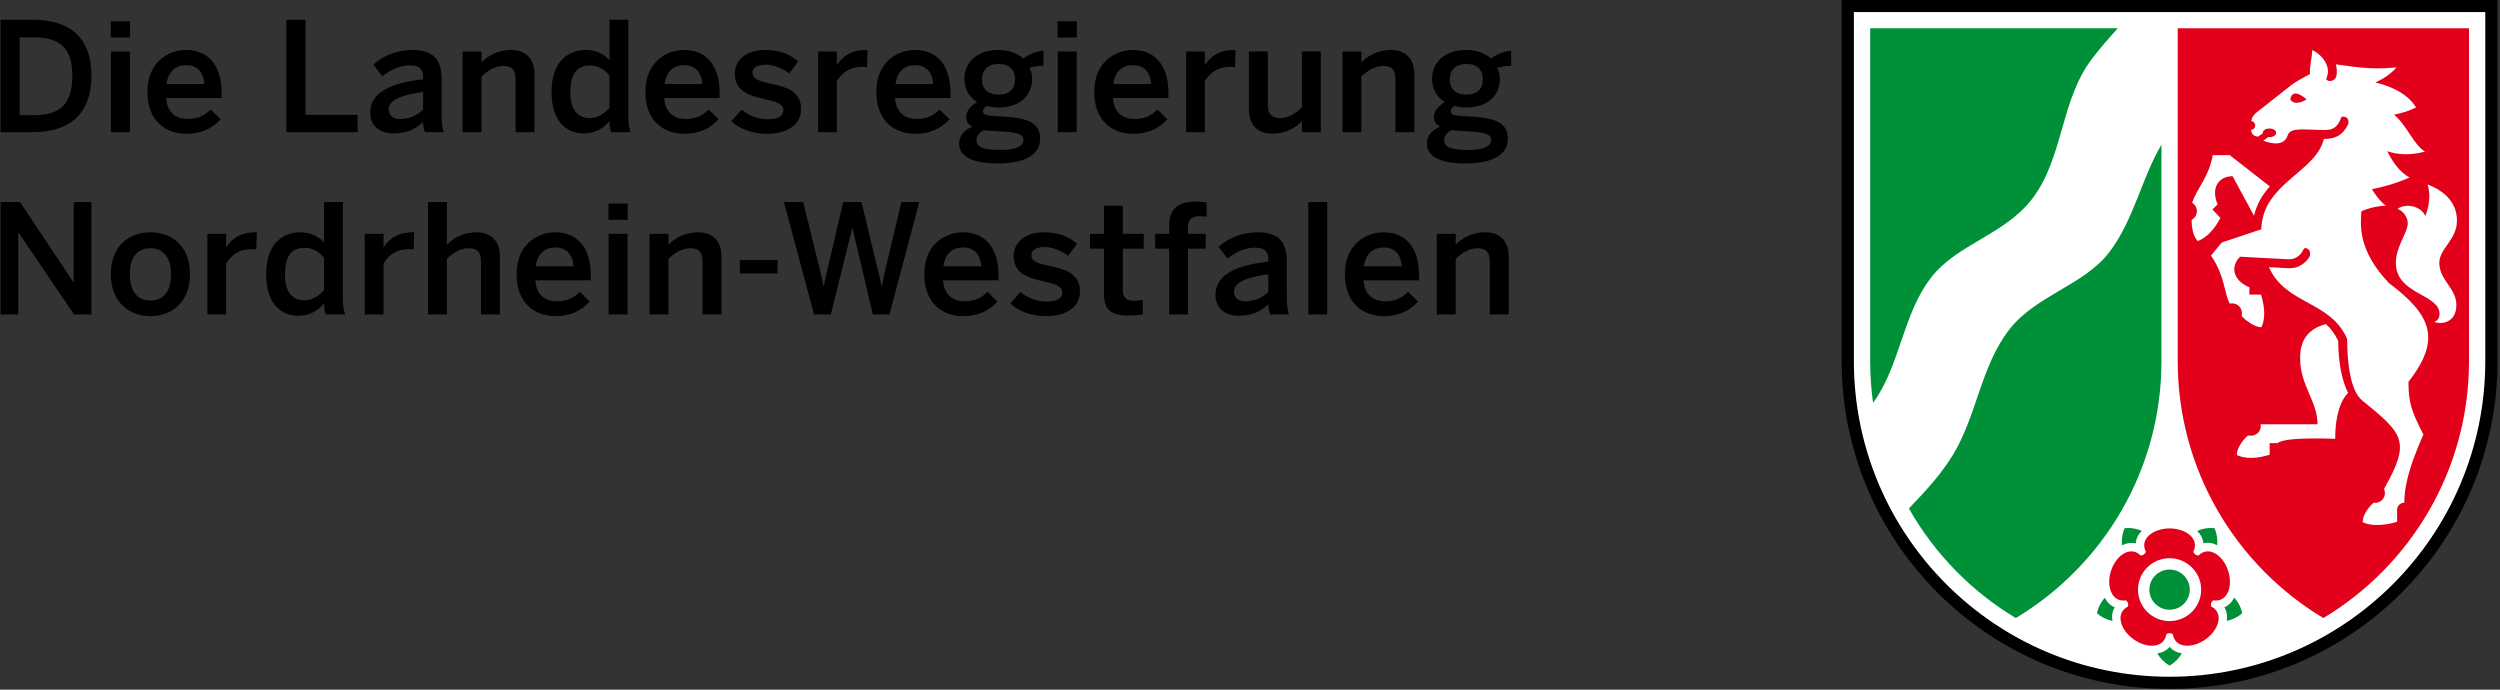 <svg width="174" height="48" viewBox="0 0 174 48" fill="none" xmlns="http://www.w3.org/2000/svg">
<rect x="0" y="0" width="174" height="48" fill="#333333" stroke="none"/>
<g clip-path="url(#clip0_6119_17094)">
<path d="M2.397 8.015C4.194 8.015 5.034 7.233 5.034 5.255C5.034 3.373 4.183 2.601 2.376 2.601H1.366V8.015H2.397ZM0.037 1.375H2.28C4.747 1.375 6.363 2.517 6.363 5.255C6.363 8.047 4.715 9.199 2.28 9.199H0.037V1.375Z" fill="black"/>
<path d="M7.712 2.611H9.052V1.48H7.712V2.611ZM7.723 9.2H9.041V3.586H7.723V9.2Z" fill="black"/>
<path d="M14.227 5.847C14.152 4.991 13.727 4.536 12.94 4.536C12.302 4.536 11.718 4.896 11.59 5.847H14.227V5.847ZM10.261 6.397C10.261 4.261 11.781 3.479 12.951 3.479C14.216 3.479 15.428 4.229 15.428 6.513V6.82H11.569C11.622 7.835 12.249 8.279 13.078 8.279C13.812 8.279 14.237 8.036 14.662 7.624L15.354 8.3C14.769 8.945 13.993 9.315 12.983 9.315C11.569 9.315 10.261 8.459 10.261 6.397Z" fill="black"/>
<path d="M19.936 1.375H21.264V7.994H24.89V9.199H19.936V1.375Z" fill="black"/>
<path d="M29.447 7.634V6.397C27.884 6.609 27.054 6.989 27.054 7.602C27.054 8.047 27.363 8.279 27.841 8.279C28.511 8.279 29.032 8.025 29.447 7.634ZM25.768 7.846C25.768 6.63 26.81 5.816 29.447 5.519V5.35C29.447 4.79 29.149 4.547 28.521 4.547C27.735 4.547 27.097 4.927 26.619 5.308L25.981 4.494C26.587 3.944 27.533 3.479 28.702 3.479C30.212 3.479 30.733 4.198 30.733 5.509V7.825C30.733 8.501 30.775 8.914 30.892 9.199H29.574C29.5 8.966 29.447 8.797 29.447 8.48C28.872 9.062 28.203 9.284 27.363 9.284C26.448 9.284 25.768 8.776 25.768 7.846" fill="black"/>
<path d="M32.196 3.585H33.514V4.346C33.875 3.965 34.556 3.479 35.576 3.479C36.565 3.479 37.203 4.06 37.203 5.171V9.199H35.885V5.498C35.885 4.875 35.619 4.589 35.045 4.589C34.471 4.589 33.992 4.885 33.514 5.319V9.199H32.196V3.585Z" fill="black"/>
<path d="M42.418 7.507V5.255C42.067 4.801 41.557 4.557 41.089 4.557C40.1 4.557 39.696 5.192 39.696 6.439C39.696 7.624 40.206 8.216 41.046 8.216C41.589 8.216 42.109 7.877 42.418 7.507ZM38.388 6.408C38.388 4.462 39.356 3.479 40.802 3.479C41.408 3.479 42.003 3.722 42.418 4.187V1.375H43.725V7.825C43.725 8.501 43.768 8.914 43.896 9.199H42.545C42.471 9.04 42.418 8.723 42.418 8.438C42.003 8.914 41.461 9.284 40.621 9.284C39.335 9.284 38.388 8.353 38.388 6.408" fill="black"/>
<path d="M48.886 5.847C48.812 4.991 48.386 4.536 47.6 4.536C46.962 4.536 46.377 4.896 46.249 5.847H48.886V5.847ZM44.921 6.397C44.921 4.261 46.441 3.479 47.61 3.479C48.876 3.479 50.087 4.229 50.087 6.513V6.82H46.228C46.281 7.835 46.909 8.279 47.738 8.279C48.471 8.279 48.897 8.036 49.322 7.624L50.013 8.3C49.428 8.945 48.652 9.315 47.642 9.315C46.228 9.315 44.921 8.459 44.921 6.397Z" fill="black"/>
<path d="M50.906 8.427L51.618 7.634C52.044 7.994 52.671 8.3 53.394 8.3C54.096 8.3 54.521 8.121 54.521 7.655C54.521 7.201 53.947 7.063 53.266 6.905C52.299 6.683 51.14 6.429 51.14 5.128C51.14 4.145 51.99 3.479 53.234 3.479C54.308 3.479 54.967 3.785 55.552 4.272L54.925 5.118C54.51 4.779 53.84 4.504 53.33 4.504C52.607 4.504 52.373 4.758 52.373 5.075C52.373 5.53 52.937 5.668 53.606 5.816C54.574 6.027 55.754 6.27 55.754 7.581C55.754 8.766 54.68 9.315 53.394 9.315C52.352 9.315 51.416 8.945 50.906 8.427" fill="black"/>
<path d="M56.939 3.585H58.247V4.505H58.268C58.619 3.944 59.225 3.479 60.299 3.479H60.384L60.342 4.674C60.278 4.663 60.065 4.653 59.991 4.653C59.151 4.653 58.619 5.044 58.247 5.647V9.199H56.939V3.585V3.585Z" fill="black"/>
<path d="M64.957 5.847C64.882 4.991 64.457 4.536 63.67 4.536C63.032 4.536 62.447 4.896 62.32 5.847H64.957V5.847ZM60.991 6.397C60.991 4.261 62.511 3.479 63.681 3.479C64.946 3.479 66.158 4.229 66.158 6.513V6.82H62.299C62.352 7.835 62.979 8.279 63.808 8.279C64.542 8.279 64.967 8.036 65.392 7.624L66.084 8.3C65.499 8.945 64.723 9.315 63.713 9.315C62.299 9.315 60.991 8.459 60.991 6.397Z" fill="black"/>
<path d="M70.648 5.53C70.648 4.832 70.244 4.452 69.5 4.452C68.777 4.452 68.352 4.843 68.352 5.53C68.352 6.218 68.788 6.588 69.511 6.588C70.223 6.588 70.648 6.218 70.648 5.53ZM71.233 9.781C71.233 9.379 70.946 9.231 69.798 9.157L68.82 9.094C68.703 9.094 68.597 9.083 68.48 9.062C68.108 9.231 67.959 9.495 67.959 9.781C67.959 10.278 68.533 10.436 69.681 10.436C70.638 10.436 71.233 10.183 71.233 9.781ZM66.757 10.003C66.757 9.442 67.108 9.041 67.682 8.819C67.395 8.671 67.246 8.438 67.246 8.131C67.246 7.708 67.587 7.359 68.012 7.106C67.438 6.746 67.119 6.175 67.119 5.488C67.119 4.335 68.012 3.479 69.49 3.479C70.266 3.479 70.84 3.733 71.222 4.071C71.584 3.786 72.158 3.564 72.626 3.521V4.579C72.371 4.579 72.009 4.61 71.637 4.727C71.765 4.928 71.839 5.192 71.839 5.488C71.839 6.662 70.957 7.486 69.49 7.486C69.171 7.486 68.979 7.444 68.703 7.37C68.533 7.465 68.416 7.581 68.416 7.73C68.416 7.952 68.565 8.026 69.064 8.068L70.064 8.131C71.733 8.237 72.392 8.681 72.392 9.664C72.392 10.817 71.222 11.377 69.479 11.377C67.533 11.377 66.757 10.817 66.757 10.003" fill="black"/>
<path d="M73.619 3.584H74.937V9.199H73.619V3.584ZM73.608 1.48H74.948V2.611H73.608V1.48Z" fill="black"/>
<path d="M80.123 5.847C80.049 4.991 79.624 4.536 78.837 4.536C78.199 4.536 77.614 4.896 77.487 5.847H80.123V5.847ZM76.158 6.397C76.158 4.261 77.678 3.479 78.848 3.479C80.113 3.479 81.325 4.229 81.325 6.513V6.82H77.466C77.519 7.835 78.146 8.279 78.975 8.279C79.709 8.279 80.134 8.036 80.559 7.624L81.25 8.3C80.666 8.945 79.889 9.315 78.879 9.315C77.466 9.315 76.158 8.459 76.158 6.397Z" fill="black"/>
<path d="M82.552 3.585H83.86V4.505H83.881C84.232 3.944 84.838 3.479 85.912 3.479H85.997L85.954 4.674C85.891 4.663 85.678 4.653 85.603 4.653C84.764 4.653 84.232 5.044 83.86 5.647V9.199H82.552V3.585V3.585Z" fill="black"/>
<path d="M86.923 7.613V3.584H88.241V7.306C88.241 7.93 88.507 8.216 89.081 8.216C89.655 8.216 90.134 7.92 90.612 7.486V3.584H91.93V9.199H90.612V8.438C90.251 8.818 89.57 9.305 88.549 9.305C87.561 9.305 86.923 8.723 86.923 7.613Z" fill="black"/>
<path d="M93.434 3.585H94.752V4.346C95.113 3.965 95.794 3.479 96.814 3.479C97.803 3.479 98.441 4.06 98.441 5.171V9.199H97.123V5.498C97.123 4.875 96.857 4.589 96.283 4.589C95.709 4.589 95.23 4.885 94.752 5.319V9.199H93.434V3.585Z" fill="black"/>
<path d="M103.202 5.53C103.202 4.832 102.798 4.452 102.054 4.452C101.331 4.452 100.906 4.843 100.906 5.53C100.906 6.218 101.341 6.588 102.064 6.588C102.777 6.588 103.202 6.218 103.202 5.53ZM103.787 9.781C103.787 9.379 103.5 9.231 102.351 9.157L101.373 9.094C101.256 9.094 101.15 9.083 101.033 9.062C100.661 9.231 100.512 9.495 100.512 9.781C100.512 10.278 101.086 10.436 102.235 10.436C103.191 10.436 103.787 10.183 103.787 9.781ZM99.311 10.003C99.311 9.442 99.662 9.041 100.236 8.819C99.949 8.671 99.8 8.438 99.8 8.131C99.8 7.708 100.14 7.359 100.565 7.106C99.991 6.746 99.672 6.175 99.672 5.488C99.672 4.335 100.565 3.479 102.043 3.479C102.819 3.479 103.393 3.733 103.776 4.071C104.138 3.786 104.712 3.564 105.179 3.521V4.579C104.924 4.579 104.563 4.61 104.191 4.727C104.318 4.928 104.393 5.192 104.393 5.488C104.393 6.662 103.51 7.486 102.043 7.486C101.724 7.486 101.533 7.444 101.256 7.37C101.086 7.465 100.969 7.581 100.969 7.73C100.969 7.952 101.118 8.026 101.618 8.068L102.617 8.131C104.286 8.237 104.946 8.681 104.946 9.664C104.946 10.817 103.776 11.377 102.033 11.377C100.087 11.377 99.311 10.817 99.311 10.003" fill="black"/>
<path d="M0.037 14.063H1.387L5.108 19.646H5.129V14.063H6.363V21.887H5.151L1.291 16.188H1.27V21.887H0.037V14.063Z" fill="black"/>
<path d="M11.905 19.086C11.905 18.039 11.458 17.277 10.47 17.277C9.523 17.277 9.034 17.954 9.034 19.086C9.034 20.154 9.47 20.915 10.47 20.915C11.416 20.915 11.905 20.238 11.905 19.086ZM7.716 19.086C7.716 17.013 9.087 16.167 10.47 16.167C11.841 16.167 13.223 17.013 13.223 19.086C13.223 21.137 11.841 22.004 10.47 22.004C9.098 22.004 7.716 21.137 7.716 19.086Z" fill="black"/>
<path d="M14.433 16.273H15.74V17.193H15.762C16.112 16.632 16.718 16.167 17.792 16.167H17.877L17.835 17.362C17.771 17.351 17.558 17.341 17.484 17.341C16.644 17.341 16.112 17.732 15.74 18.334V21.887H14.433V16.273V16.273Z" fill="black"/>
<path d="M22.553 20.196V17.944C22.202 17.489 21.692 17.246 21.224 17.246C20.235 17.246 19.831 17.88 19.831 19.128C19.831 20.312 20.342 20.904 21.182 20.904C21.724 20.904 22.245 20.566 22.553 20.196ZM18.524 19.096C18.524 17.151 19.491 16.167 20.937 16.167C21.543 16.167 22.139 16.41 22.553 16.876V14.063H23.861V20.513C23.861 21.19 23.903 21.602 24.031 21.888H22.681C22.606 21.729 22.553 21.412 22.553 21.126C22.139 21.602 21.596 21.972 20.756 21.972C19.47 21.972 18.524 21.042 18.524 19.096" fill="black"/>
<path d="M25.386 16.273H26.694V17.193H26.715C27.066 16.632 27.672 16.167 28.746 16.167H28.831L28.788 17.362C28.725 17.351 28.512 17.341 28.438 17.341C27.598 17.341 27.066 17.732 26.694 18.334V21.887H25.386V16.273V16.273Z" fill="black"/>
<path d="M29.785 14.063H31.104V17.034C31.465 16.653 32.145 16.167 33.166 16.167C34.155 16.167 34.793 16.748 34.793 17.859V21.887H33.474V18.186C33.474 17.563 33.209 17.277 32.635 17.277C32.06 17.277 31.582 17.573 31.104 18.007V21.887H29.785V14.063Z" fill="black"/>
<path d="M39.92 18.536C39.846 17.679 39.421 17.225 38.634 17.225C37.996 17.225 37.411 17.584 37.284 18.536H39.92V18.536ZM35.955 19.086C35.955 16.95 37.475 16.167 38.645 16.167C39.91 16.167 41.122 16.918 41.122 19.202V19.509H37.263C37.316 20.524 37.943 20.968 38.772 20.968C39.506 20.968 39.931 20.724 40.356 20.312L41.047 20.989C40.463 21.634 39.687 22.004 38.677 22.004C37.263 22.004 35.955 21.147 35.955 19.086" fill="black"/>
<path d="M42.361 16.273H43.679V21.887H42.361V16.273ZM42.35 14.168H43.69V15.3H42.35V14.168Z" fill="black"/>
<path d="M45.207 16.273H46.526V17.034C46.887 16.653 47.568 16.167 48.588 16.167C49.577 16.167 50.215 16.748 50.215 17.859V21.887H48.897V18.186C48.897 17.563 48.631 17.277 48.057 17.277C47.483 17.277 47.004 17.573 46.526 18.007V21.887H45.207V16.273V16.273Z" fill="black"/>
<path d="M51.49 18.102H54.116V19.032H51.49V18.102Z" fill="black"/>
<path d="M54.562 14.063H55.902L56.901 18.113C57.06 18.736 57.209 19.318 57.316 19.931H57.337C57.443 19.328 57.581 18.747 57.741 18.123L58.687 14.063H59.963L60.941 18.144C61.111 18.81 61.239 19.276 61.356 19.931H61.377C61.494 19.254 61.611 18.842 61.76 18.176L62.738 14.063H63.982L61.908 21.887H60.75L59.336 15.892H59.314L57.826 21.887H56.657L54.562 14.063V14.063Z" fill="black"/>
<path d="M68.297 18.536C68.222 17.679 67.797 17.225 67.01 17.225C66.373 17.225 65.788 17.584 65.66 18.536H68.297V18.536ZM64.331 19.086C64.331 16.95 65.852 16.167 67.021 16.167C68.286 16.167 69.498 16.918 69.498 19.202V19.509H65.639C65.692 20.524 66.319 20.968 67.149 20.968C67.882 20.968 68.307 20.724 68.733 20.312L69.424 20.989C68.839 21.634 68.063 22.004 67.053 22.004C65.639 22.004 64.331 21.147 64.331 19.086" fill="black"/>
<path d="M70.317 21.116L71.029 20.323C71.454 20.682 72.082 20.989 72.805 20.989C73.506 20.989 73.932 20.809 73.932 20.344C73.932 19.889 73.358 19.752 72.677 19.593C71.71 19.371 70.551 19.117 70.551 17.817C70.551 16.833 71.401 16.167 72.645 16.167C73.719 16.167 74.378 16.474 74.963 16.96L74.336 17.806C73.921 17.468 73.251 17.193 72.741 17.193C72.018 17.193 71.784 17.447 71.784 17.764C71.784 18.219 72.347 18.356 73.017 18.504C73.985 18.715 75.165 18.959 75.165 20.27C75.165 21.454 74.091 22.004 72.805 22.004C71.763 22.004 70.827 21.634 70.317 21.116" fill="black"/>
<path d="M76.838 20.418V17.309H75.86V16.273H76.838V14.317H78.146V16.273H79.602V17.309H78.146V20.09C78.146 20.693 78.326 20.936 78.975 20.936C79.166 20.936 79.411 20.904 79.538 20.862V21.887C79.4 21.919 78.911 21.961 78.582 21.961C77.146 21.961 76.838 21.433 76.838 20.418Z" fill="black"/>
<path d="M81.376 17.309H80.398V16.273H81.376V15.702C81.376 14.761 81.77 14.031 83.205 14.031C83.45 14.031 83.886 14.073 83.981 14.084V15.088C83.896 15.067 83.684 15.046 83.535 15.046C83.067 15.046 82.684 15.173 82.684 15.776V16.273H83.918V17.309H82.684V21.887H81.376V17.309V17.309Z" fill="black"/>
<path d="M88.275 20.323V19.086C86.713 19.297 85.883 19.678 85.883 20.291C85.883 20.735 86.192 20.968 86.67 20.968C87.34 20.968 87.861 20.714 88.275 20.323M84.597 20.534C84.597 19.318 85.639 18.504 88.275 18.208V18.039C88.275 17.479 87.978 17.235 87.35 17.235C86.564 17.235 85.926 17.616 85.447 17.997L84.809 17.182C85.415 16.633 86.362 16.167 87.531 16.167C89.041 16.167 89.562 16.886 89.562 18.197V20.513C89.562 21.19 89.604 21.602 89.721 21.888H88.403C88.329 21.655 88.275 21.486 88.275 21.169C87.701 21.75 87.031 21.972 86.192 21.972C85.277 21.972 84.597 21.465 84.597 20.534" fill="black"/>
<path d="M91.058 14.063H92.376V21.887H91.058V14.063Z" fill="black"/>
<path d="M97.569 18.536C97.495 17.679 97.07 17.225 96.283 17.225C95.645 17.225 95.06 17.584 94.933 18.536H97.569V18.536ZM93.604 19.086C93.604 16.95 95.124 16.167 96.293 16.167C97.558 16.167 98.771 16.918 98.771 19.202V19.509H94.911C94.965 20.524 95.592 20.968 96.421 20.968C97.154 20.968 97.58 20.724 98.005 20.312L98.696 20.989C98.111 21.634 97.335 22.004 96.325 22.004C94.911 22.004 93.604 21.147 93.604 19.086" fill="black"/>
<path d="M99.999 16.273H101.317V17.034C101.678 16.653 102.359 16.167 103.379 16.167C104.368 16.167 105.006 16.748 105.006 17.859V21.887H103.688V18.186C103.688 17.563 103.422 17.277 102.848 17.277C102.274 17.277 101.795 17.573 101.317 18.007V21.887H99.999V16.273V16.273Z" fill="black"/>
<path fill-rule="evenodd" clip-rule="evenodd" d="M151.003 47.723C138.527 47.723 128.406 37.607 128.406 25.131V0.219H173.6V25.131C173.6 37.607 163.48 47.723 151.003 47.723" fill="white"/>
<path fill-rule="evenodd" clip-rule="evenodd" d="M173.827 -0.007V25.132C173.827 37.731 163.605 47.948 151.002 47.948C138.401 47.948 128.179 37.731 128.179 25.132V-0.007H173.827ZM172.976 25.132C172.976 37.267 163.131 47.102 151.002 47.102C138.875 47.102 129.03 37.267 129.03 25.132V0.839H172.976V25.132Z" fill="black"/>
<path d="M151.857 45.472C151.656 45.828 151.36 46.124 151.003 46.327C150.648 46.126 150.353 45.831 150.151 45.476C150.484 45.426 150.787 45.287 151.006 45.022C151.226 45.278 151.526 45.419 151.857 45.472M147.024 43.217C146.623 43.135 146.249 42.948 145.947 42.673C146.03 42.276 146.22 41.905 146.497 41.606C146.647 41.904 146.872 42.146 147.191 42.273C147.009 42.561 146.969 42.887 147.024 43.217M147.694 37.954C147.645 37.548 147.709 37.135 147.879 36.764C148.286 36.718 148.698 36.783 149.07 36.953C148.83 37.188 148.669 37.478 148.647 37.821C148.318 37.742 147.991 37.803 147.694 37.954M152.932 36.956C153.304 36.785 153.719 36.718 154.127 36.764C154.297 37.134 154.36 37.545 154.314 37.948C154.015 37.794 153.687 37.73 153.353 37.816C153.327 37.481 153.167 37.193 152.932 36.956ZM155.505 41.602C155.784 41.902 155.976 42.274 156.058 42.674C155.757 42.948 155.383 43.135 154.982 43.217C155.037 42.886 154.997 42.556 154.812 42.266C155.124 42.138 155.351 41.898 155.505 41.602M151.002 42.439C150.225 42.439 149.597 41.812 149.597 41.04C149.597 40.268 150.225 39.641 151.002 39.641C151.779 39.641 152.408 40.268 152.408 41.04C152.408 41.812 151.779 42.439 151.002 42.439ZM130.164 1.966H147.403C146.761 2.667 146.138 3.383 145.564 4.143C143.392 7.028 143.607 11.053 141.412 13.873C139.494 16.34 136.243 16.987 134.448 19.264C132.413 21.847 132.282 25.399 130.366 28.041C130.233 27.09 130.164 26.119 130.164 25.133V1.966V1.966ZM150.437 10.064V25.133C150.437 32.732 146.369 39.377 140.3 43.017C137.209 41.162 134.638 38.529 132.858 35.388C133.961 34.246 135.039 33.086 135.882 31.729C137.594 28.968 137.849 25.473 139.876 22.9C141.755 20.518 145.069 19.858 146.835 17.515C148.52 15.281 149.036 12.455 150.437 10.064" fill="#009037"/>
<path fill-rule="evenodd" clip-rule="evenodd" d="M151.57 1.967H171.843V25.132C171.843 32.731 167.775 39.376 161.706 43.017C155.637 39.376 151.57 32.731 151.57 25.132V1.967ZM171.004 15.351C171.004 16.703 169.776 17.288 169.776 18.297C169.776 19.491 170.963 20.067 170.963 21.219C170.963 22.411 170.02 22.612 169.411 22.407C169.411 22.407 169.792 22.314 169.792 21.851C169.792 20.439 166.752 20.514 166.752 18.297C166.752 17.138 167.579 16.214 167.579 15.531C167.579 15.182 167.317 14.693 166.866 14.537C167.488 14.099 168.533 14.368 168.802 15.04C169.018 14.479 169.215 13.649 168.961 12.839C170.391 13.384 171.003 14.31 171.004 15.345V15.351ZM159.405 6.921C159.724 7.45 160.537 6.919 160.537 6.919C160.537 6.919 159.553 5.994 159.405 6.921ZM164.445 36.35C164.445 35.652 165.134 35.048 165.204 34.989C165.237 34.995 165.272 34.998 165.309 34.998C165.687 34.998 165.991 34.693 165.991 34.319C165.991 34.216 165.969 34.118 165.928 34.032C167.801 30.707 167.306 30.224 164.402 27.866C163.608 27.221 163.363 25.332 163.363 23.597C162.209 20.916 159.091 21.227 157.915 18.594L159.278 18.668C159.978 18.706 160.467 18.285 160.701 17.939C160.918 17.617 160.704 17.176 160.353 17.294C160.193 17.729 159.767 18.073 159.293 18.047L155.909 17.866C155.236 18.532 155.38 19.496 156.557 19.999V20.502H157.365C157.653 21.41 157.663 22.224 157.396 22.774C156.752 22.774 156.026 22.008 156.026 22.008C156.027 21.928 156.038 21.863 156.038 21.793C156.038 21.419 155.731 21.115 155.355 21.115C155.301 21.115 155.25 21.121 155.2 21.132C154.817 20.526 154.878 19.23 153.886 17.788L154.636 16.878L157.387 15.958C157.466 12.753 161.172 12.011 161.741 9.669C162.534 9.669 163.029 9.436 163.412 8.687C163.512 8.492 163.465 8.036 162.968 8.134C162.692 8.912 162.326 9.048 161.812 9.048C160.477 9.048 159.401 8.826 159.223 9.416C158.921 10.415 157.529 9.788 157.529 9.788L157.87 9.542C157.897 9.545 157.926 9.546 157.955 9.546C158.213 9.546 158.421 9.412 158.421 9.246C158.421 9.079 158.213 8.944 157.955 8.944C157.698 8.944 157.488 9.079 157.488 9.246C157.488 9.256 157.49 9.265 157.492 9.276L157.171 9.507C156.759 9.507 156.688 9.185 156.677 9.034C156.841 9.034 156.961 8.9 156.961 8.734C156.961 8.567 156.841 8.433 156.69 8.433C156.696 8.311 156.766 8.058 157.06 7.826L159.436 5.951C159.779 5.679 160.465 5.314 160.771 5.157C160.733 4.643 160.929 3.965 160.929 3.486C160.929 3.486 161.627 3.784 161.913 4.459C162.124 4.957 161.99 5.268 161.898 5.513C162.025 5.714 162.564 5.716 162.628 5.199C162.654 4.997 162.649 4.756 162.572 4.478C163.495 4.578 164.797 4.894 166.797 4.693C166.392 5.16 165.871 5.497 165.321 5.741C166.317 5.975 167.544 6.463 168.157 7.478C167.677 7.72 167.151 7.879 166.63 7.98C167.585 8.808 167.961 10.048 168.779 10.549C167.718 10.841 166.843 10.759 166.155 10.527C166.487 11.203 167.004 11.992 167.71 12.351C166.747 12.782 165.81 13.028 165.087 13.167C165.315 13.543 165.647 14.008 166.053 14.315C165.306 14.342 164.704 14.549 164.356 14.703C164.294 15.572 164.053 17.374 166.267 19.698C169.217 21.917 169.953 23.597 167.628 26.58C167.628 28.091 167.882 28.699 168.668 30.242C168.602 30.393 168.278 31.119 167.956 32.006C167.604 32.979 167.338 34.048 167.338 34.988C167.338 34.988 166.838 34.985 166.838 35.515V36.317C165.921 36.602 164.988 36.613 164.445 36.35M152.964 16.777C152.539 16.357 152.534 15.46 152.537 15.298C152.598 15.268 152.654 15.227 152.704 15.176C152.972 14.912 152.972 14.481 152.704 14.215C152.663 14.176 152.621 14.141 152.574 14.114C152.958 12.984 153.708 12.398 154.012 10.795H155.186L157.979 12.974C157.482 13.533 157.069 14.187 156.878 15.017L155.391 12.265C154.436 12.265 153.851 13.051 154.345 14.223L153.986 14.582L154.539 15.164C154.124 15.979 153.571 16.547 152.964 16.777M157.343 29.529H161.299C161.299 27.906 160.089 26.841 160.089 24.944C160.089 23.704 160.579 22.925 161.881 22.552C162.206 22.845 162.499 23.219 162.739 23.73C162.751 25.392 163.029 26.532 163.428 27.357C163.428 27.357 162.529 28.038 162.529 30.542C162.529 30.542 158.96 30.379 158.532 30.843H157.968V31.645C157.089 31.932 156.27 31.942 155.686 31.674C155.686 30.961 156.454 30.313 156.454 30.313C156.535 30.316 156.6 30.326 156.67 30.326C157.047 30.326 157.353 30.023 157.353 29.646C157.353 29.606 157.349 29.567 157.343 29.529M148.485 44.487C147.56 43.82 147.215 42.661 148.104 42.214C148.163 42.058 148.104 41.876 147.964 41.785C146.98 41.942 146.574 40.803 146.928 39.723C147.281 38.643 148.283 37.957 148.985 38.66C149.152 38.669 149.307 38.556 149.351 38.395C148.897 37.513 149.861 36.778 151.005 36.778C152.145 36.779 153.11 37.513 152.656 38.395C152.698 38.556 152.855 38.669 153.022 38.66C153.725 37.957 154.726 38.643 155.078 39.723C155.431 40.803 155.027 41.942 154.042 41.785C153.903 41.876 153.843 42.058 153.903 42.214C154.791 42.661 154.446 43.82 153.521 44.487C152.598 45.155 151.383 45.125 151.23 44.146C151.1 44.04 150.908 44.04 150.777 44.146C150.624 45.125 149.408 45.155 148.485 44.487M153.201 41.04C153.201 42.249 152.217 43.227 151.002 43.227C149.788 43.227 148.804 42.249 148.804 41.04C148.804 39.832 149.788 38.852 151.002 38.852C152.217 38.852 153.201 39.832 153.201 41.04Z" fill="#E2001A"/>
</g>
<defs>
<clipPath id="clip0_6119_17094">
<rect width="174" height="48" fill="white"/>
</clipPath>
</defs>
</svg>
